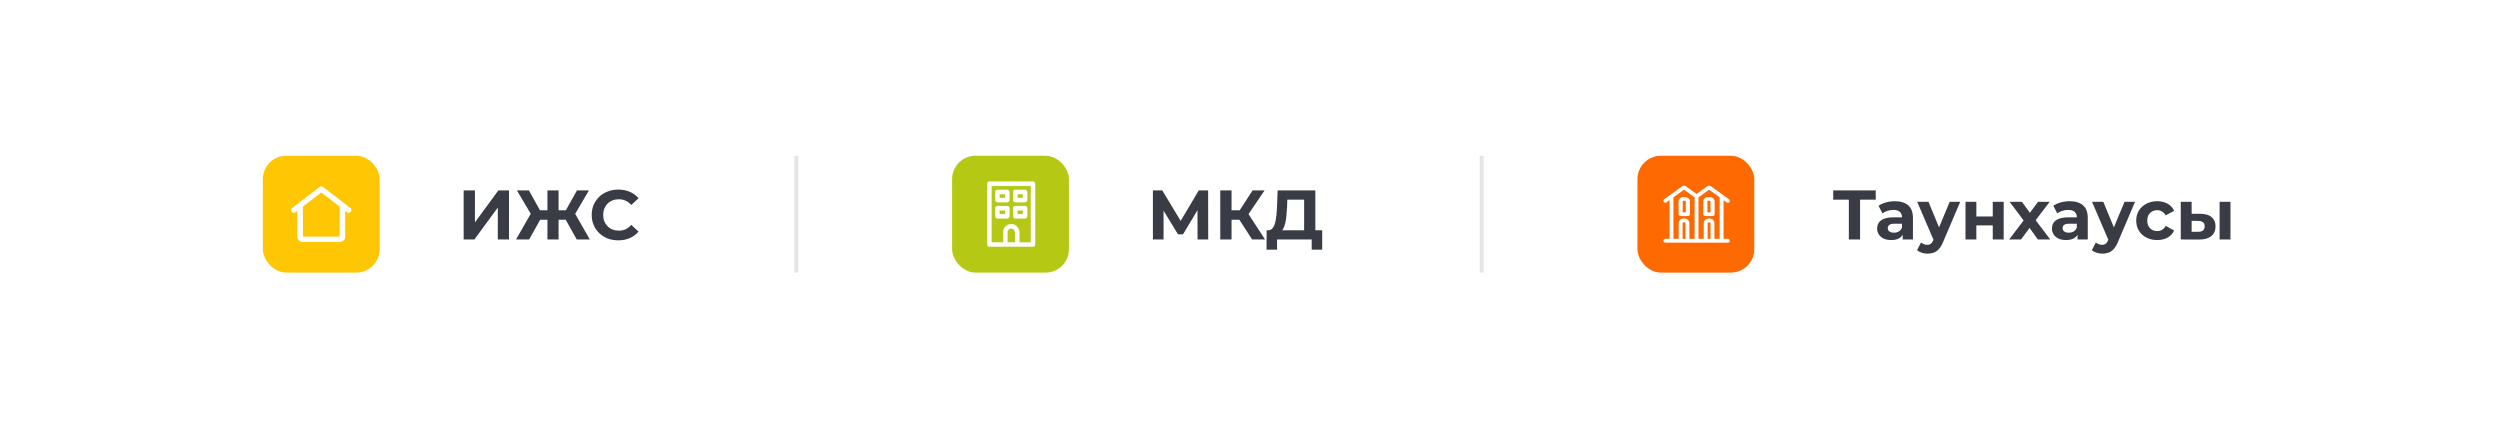<?xml version="1.0" encoding="UTF-8"?> <svg xmlns="http://www.w3.org/2000/svg" width="642" height="110" viewBox="0 0 642 110" fill="none"><g filter="url(#filter0_d_8697_738)"><rect x="30" y="30" width="582" height="50" rx="10" fill="white" shape-rendering="crispEdges"></rect><rect x="67.5" y="40" width="30" height="30" rx="6" fill="#FFC703"></rect><path d="M82.131 48.103C82.347 47.937 82.653 47.937 82.869 48.103L89.9 53.51C90.156 53.707 90.197 54.067 89.988 54.312C89.871 54.45 89.7 54.519 89.531 54.519C89.402 54.519 89.271 54.479 89.162 54.395L88.525 53.905L88.525 60.824C88.525 61.496 87.92 62.022 87.205 62.022L77.795 62.022C77.08 62.022 76.475 61.496 76.475 60.824L76.475 53.905L75.838 54.395C75.586 54.588 75.218 54.553 75.012 54.312C74.803 54.067 74.844 53.707 75.1 53.51L82.131 48.103ZM77.656 52.997L77.656 60.824C77.656 60.825 77.658 60.838 77.683 60.856C77.708 60.874 77.748 60.889 77.795 60.889L87.205 60.889C87.252 60.889 87.292 60.874 87.317 60.856C87.342 60.839 87.344 60.825 87.344 60.824L87.344 52.997L82.5 49.27L77.656 52.997Z" fill="white" stroke="white" stroke-width="0.244"></path><path d="M119.066 61.5V48.9H121.964V57.108L127.976 48.9H130.712V61.5H127.832V53.31L121.82 61.5H119.066ZM148.105 61.5L144.721 55.434L147.187 54.012L151.471 61.5H148.105ZM142.579 56.424V53.994H146.503V56.424H142.579ZM147.349 55.524L144.649 55.2L148.159 48.9H151.237L147.349 55.524ZM135.883 61.5H132.517L136.801 54.012L139.267 55.434L135.883 61.5ZM143.443 61.5H140.581V48.9H143.443V61.5ZM141.427 56.424H137.485V53.994H141.427V56.424ZM136.657 55.524L132.751 48.9H135.829L139.321 55.2L136.657 55.524ZM158.774 61.716C157.802 61.716 156.896 61.56 156.056 61.248C155.228 60.924 154.508 60.468 153.896 59.88C153.284 59.292 152.804 58.602 152.456 57.81C152.12 57.018 151.952 56.148 151.952 55.2C151.952 54.252 152.12 53.382 152.456 52.59C152.804 51.798 153.284 51.108 153.896 50.52C154.52 49.932 155.246 49.482 156.074 49.17C156.902 48.846 157.808 48.684 158.792 48.684C159.884 48.684 160.868 48.876 161.744 49.26C162.632 49.632 163.376 50.184 163.976 50.916L162.104 52.644C161.672 52.152 161.192 51.786 160.664 51.546C160.136 51.294 159.56 51.168 158.936 51.168C158.348 51.168 157.808 51.264 157.316 51.456C156.824 51.648 156.398 51.924 156.038 52.284C155.678 52.644 155.396 53.07 155.192 53.562C155 54.054 154.904 54.6 154.904 55.2C154.904 55.8 155 56.346 155.192 56.838C155.396 57.33 155.678 57.756 156.038 58.116C156.398 58.476 156.824 58.752 157.316 58.944C157.808 59.136 158.348 59.232 158.936 59.232C159.56 59.232 160.136 59.112 160.664 58.872C161.192 58.62 161.672 58.242 162.104 57.738L163.976 59.466C163.376 60.198 162.632 60.756 161.744 61.14C160.868 61.524 159.878 61.716 158.774 61.716Z" fill="#393C45"></path><path opacity="0.3" d="M204.5 40L204.5 70" stroke="#A5A9B6"></path><rect x="244.5" y="40" width="30" height="30" rx="6" fill="#B5C814"></rect><path d="M258.672 48.769C258.962 48.769 259.196 49.009 259.196 49.303V51.375C259.196 51.669 258.962 51.909 258.672 51.909H256.133C255.842 51.909 255.607 51.669 255.607 51.375V49.303C255.608 49.009 255.842 48.769 256.133 48.769H258.672ZM256.657 50.841H258.146V49.837H256.657V50.841Z" fill="white" stroke="white" stroke-width="0.098"></path><path d="M263.242 48.769C263.533 48.769 263.766 49.009 263.767 49.303V51.375C263.767 51.669 263.533 51.909 263.242 51.909H260.703C260.412 51.909 260.178 51.669 260.178 51.375V49.303C260.178 49.009 260.412 48.769 260.703 48.769H263.242ZM261.228 50.841H262.717V49.837H261.228V50.841Z" fill="white" stroke="white" stroke-width="0.098"></path><path d="M263.242 52.911C263.533 52.911 263.766 53.151 263.767 53.445V55.517C263.767 55.812 263.533 56.051 263.242 56.052H260.703C260.412 56.052 260.178 55.812 260.178 55.517V53.445C260.178 53.151 260.412 52.911 260.703 52.911H263.242ZM261.228 54.983H262.717V53.979H261.228V54.983Z" fill="white" stroke="white" stroke-width="0.098"></path><path d="M258.672 52.911C258.962 52.911 259.196 53.151 259.196 53.445V55.517C259.196 55.812 258.962 56.051 258.672 56.052H256.133C255.842 56.052 255.607 55.812 255.607 55.517V53.445C255.608 53.151 255.842 52.911 256.133 52.911H258.672ZM256.657 54.983H258.146V53.979H256.657V54.983Z" fill="white" stroke="white" stroke-width="0.098"></path><path d="M265.273 46.663C265.564 46.663 265.798 46.903 265.798 47.197V62.801C265.798 63.095 265.564 63.335 265.273 63.335H254.07C253.78 63.335 253.545 63.095 253.545 62.801V47.197C253.545 46.903 253.78 46.663 254.07 46.663H265.273ZM254.595 62.266H257.64V59.661C257.64 58.51 258.557 57.573 259.688 57.573C260.818 57.573 261.735 58.51 261.735 59.661V62.266H264.749V47.731H254.595V62.266ZM259.688 58.641C259.138 58.641 258.688 59.097 258.688 59.661V62.266H260.687V59.661C260.687 59.097 260.237 58.641 259.688 58.641Z" fill="white" stroke="white" stroke-width="0.098"></path><path d="M296.066 61.5V48.9H298.478L303.842 57.792H302.564L307.838 48.9H310.25L310.268 61.5H307.532L307.514 53.094H308.036L303.806 60.168H302.51L298.19 53.094H298.802V61.5H296.066ZM321.552 61.5L317.628 55.434L319.986 54.012L324.864 61.5H321.552ZM313.362 61.5V48.9H316.26V61.5H313.362ZM315.414 56.424V53.994H319.806V56.424H315.414ZM320.256 55.524L317.574 55.2L321.66 48.9H324.738L320.256 55.524ZM334.898 60.204V51.276H330.578L330.524 53.112C330.488 53.892 330.434 54.63 330.362 55.326C330.302 56.022 330.206 56.658 330.074 57.234C329.942 57.798 329.768 58.278 329.552 58.674C329.348 59.07 329.09 59.352 328.778 59.52L325.664 59.124C326.096 59.136 326.45 58.986 326.726 58.674C327.014 58.362 327.242 57.924 327.41 57.36C327.578 56.784 327.698 56.112 327.77 55.344C327.854 54.576 327.914 53.742 327.95 52.842L328.094 48.9H337.778V60.204H334.898ZM325.25 64.11L325.268 59.124H339.542V64.11H336.842V61.5H327.95V64.11H325.25Z" fill="#393C45"></path><path opacity="0.3" d="M380.5 40L380.5 70" stroke="#A5A9B6"></path><rect x="420.5" y="40" width="30" height="30" rx="6" fill="#FE6902"></rect><path fill-rule="evenodd" clip-rule="evenodd" d="M433.411 55.487H431.627C431.312 55.487 431.057 55.261 431.057 54.982V51.725C431.057 51.111 431.62 50.612 432.312 50.612H432.726C433.418 50.612 433.982 51.111 433.982 51.725V54.982C433.982 55.261 433.726 55.487 433.411 55.487ZM432.122 52.954V54.543H432.916V52.954V51.725C432.916 51.632 432.831 51.557 432.726 51.557H432.312C432.207 51.557 432.122 51.632 432.122 51.725V52.954Z" fill="white"></path><path fill-rule="evenodd" clip-rule="evenodd" d="M437.395 51.725C437.395 51.111 437.958 50.612 438.65 50.612H439.064C439.756 50.612 440.32 51.111 440.32 51.725V54.982C440.32 55.261 440.064 55.487 439.749 55.487H437.965C437.65 55.487 437.395 55.261 437.395 54.982V51.725ZM438.46 52.954V54.543H439.254V52.954V51.725C439.254 51.632 439.169 51.557 439.064 51.557H438.65C438.545 51.557 438.46 51.632 438.46 51.725V52.954Z" fill="white"></path><path d="M443.719 61.32H442.612V51.398L443.425 51.985C443.513 52.049 443.616 52.08 443.718 52.08C443.873 52.08 444.025 52.009 444.123 51.875C444.285 51.653 444.236 51.343 444.012 51.182L439.398 47.851C439.096 47.633 438.691 47.633 438.39 47.851L435.676 49.81L432.961 47.851C432.66 47.633 432.255 47.633 431.953 47.851L427.362 51.165C427.139 51.326 427.089 51.636 427.252 51.858C427.414 52.08 427.727 52.129 427.95 51.968L428.739 51.398V61.32H427.656C427.38 61.32 427.156 61.542 427.156 61.816C427.156 62.09 427.38 62.312 427.656 62.312H443.719C443.995 62.312 444.219 62.09 444.219 61.816C444.219 61.542 443.995 61.32 443.719 61.32ZM432.829 61.32H432.085V57.292C432.085 57.194 432.165 57.114 432.264 57.114H432.65C432.749 57.114 432.829 57.194 432.829 57.292V61.32ZM435.176 61.32H433.829V57.292C433.829 56.647 433.3 56.121 432.65 56.121H432.264C431.614 56.121 431.085 56.647 431.085 57.292V61.32H429.739V50.677L432.457 48.714L435.176 50.677V61.32ZM439.266 61.32H438.522V57.292C438.522 57.194 438.602 57.114 438.701 57.114H439.087C439.186 57.114 439.266 57.194 439.266 57.292V61.32ZM441.612 61.32H440.266V57.292C440.266 56.647 439.737 56.121 439.087 56.121H438.701C438.051 56.121 437.522 56.647 437.522 57.292V61.32H436.176V50.677L436.68 50.312L438.894 48.714L441.612 50.677V61.32H441.612Z" fill="white"></path><path d="M474.784 61.5V50.61L475.45 51.276H470.77V48.9H481.696V51.276H477.016L477.664 50.61V61.5H474.784ZM488.615 61.5V59.61L488.435 59.196V55.812C488.435 55.212 488.249 54.744 487.877 54.408C487.517 54.072 486.959 53.904 486.203 53.904C485.687 53.904 485.177 53.988 484.673 54.156C484.181 54.312 483.761 54.528 483.413 54.804L482.405 52.842C482.933 52.47 483.569 52.182 484.313 51.978C485.057 51.774 485.813 51.672 486.581 51.672C488.057 51.672 489.203 52.02 490.019 52.716C490.835 53.412 491.243 54.498 491.243 55.974V61.5H488.615ZM485.663 61.644C484.907 61.644 484.259 61.518 483.719 61.266C483.179 61.002 482.765 60.648 482.477 60.204C482.189 59.76 482.045 59.262 482.045 58.71C482.045 58.134 482.183 57.63 482.459 57.198C482.747 56.766 483.197 56.43 483.809 56.19C484.421 55.938 485.219 55.812 486.203 55.812H488.777V57.45H486.509C485.849 57.45 485.393 57.558 485.141 57.774C484.901 57.99 484.781 58.26 484.781 58.584C484.781 58.944 484.919 59.232 485.195 59.448C485.483 59.652 485.873 59.754 486.365 59.754C486.833 59.754 487.253 59.646 487.625 59.43C487.997 59.202 488.267 58.872 488.435 58.44L488.867 59.736C488.663 60.36 488.291 60.834 487.751 61.158C487.211 61.482 486.515 61.644 485.663 61.644ZM494.996 65.136C494.492 65.136 493.994 65.058 493.502 64.902C493.01 64.746 492.608 64.53 492.296 64.254L493.322 62.256C493.538 62.448 493.784 62.598 494.06 62.706C494.348 62.814 494.63 62.868 494.906 62.868C495.302 62.868 495.614 62.772 495.842 62.58C496.082 62.4 496.298 62.094 496.49 61.662L496.994 60.474L497.21 60.168L500.684 51.816H503.384L499.01 62.094C498.698 62.874 498.338 63.486 497.93 63.93C497.534 64.374 497.09 64.686 496.598 64.866C496.118 65.046 495.584 65.136 494.996 65.136ZM496.652 61.878L492.332 51.816H495.23L498.578 59.916L496.652 61.878ZM504.739 61.5V51.816H507.529V55.596H511.741V51.816H514.549V61.5H511.741V57.882H507.529V61.5H504.739ZM515.941 61.5L520.279 55.812L520.225 57.36L516.067 51.816H519.217L521.845 55.434L520.657 55.47L523.375 51.816H526.363L522.187 57.306V55.794L526.507 61.5H523.321L520.567 57.648L521.737 57.81L519.001 61.5H515.941ZM533.509 61.5V59.61L533.329 59.196V55.812C533.329 55.212 533.143 54.744 532.771 54.408C532.411 54.072 531.853 53.904 531.097 53.904C530.581 53.904 530.071 53.988 529.567 54.156C529.075 54.312 528.655 54.528 528.307 54.804L527.299 52.842C527.827 52.47 528.463 52.182 529.207 51.978C529.951 51.774 530.707 51.672 531.475 51.672C532.951 51.672 534.097 52.02 534.913 52.716C535.729 53.412 536.137 54.498 536.137 55.974V61.5H533.509ZM530.557 61.644C529.801 61.644 529.153 61.518 528.613 61.266C528.073 61.002 527.659 60.648 527.371 60.204C527.083 59.76 526.939 59.262 526.939 58.71C526.939 58.134 527.077 57.63 527.353 57.198C527.641 56.766 528.091 56.43 528.703 56.19C529.315 55.938 530.113 55.812 531.097 55.812H533.671V57.45H531.403C530.743 57.45 530.287 57.558 530.035 57.774C529.795 57.99 529.675 58.26 529.675 58.584C529.675 58.944 529.813 59.232 530.089 59.448C530.377 59.652 530.767 59.754 531.259 59.754C531.727 59.754 532.147 59.646 532.519 59.43C532.891 59.202 533.161 58.872 533.329 58.44L533.761 59.736C533.557 60.36 533.185 60.834 532.645 61.158C532.105 61.482 531.409 61.644 530.557 61.644ZM539.891 65.136C539.387 65.136 538.889 65.058 538.397 64.902C537.905 64.746 537.503 64.53 537.191 64.254L538.217 62.256C538.433 62.448 538.679 62.598 538.955 62.706C539.243 62.814 539.525 62.868 539.801 62.868C540.197 62.868 540.509 62.772 540.737 62.58C540.977 62.4 541.193 62.094 541.385 61.662L541.889 60.474L542.105 60.168L545.579 51.816H548.279L543.905 62.094C543.593 62.874 543.233 63.486 542.825 63.93C542.429 64.374 541.985 64.686 541.493 64.866C541.013 65.046 540.479 65.136 539.891 65.136ZM541.547 61.878L537.227 51.816H540.125L543.473 59.916L541.547 61.878ZM553.978 61.644C552.934 61.644 552.004 61.434 551.188 61.014C550.372 60.582 549.73 59.988 549.262 59.232C548.806 58.476 548.578 57.618 548.578 56.658C548.578 55.686 548.806 54.828 549.262 54.084C549.73 53.328 550.372 52.74 551.188 52.32C552.004 51.888 552.934 51.672 553.978 51.672C554.998 51.672 555.886 51.888 556.642 52.32C557.398 52.74 557.956 53.346 558.316 54.138L556.138 55.308C555.886 54.852 555.568 54.516 555.184 54.3C554.812 54.084 554.404 53.976 553.96 53.976C553.48 53.976 553.048 54.084 552.664 54.3C552.28 54.516 551.974 54.822 551.746 55.218C551.53 55.614 551.422 56.094 551.422 56.658C551.422 57.222 551.53 57.702 551.746 58.098C551.974 58.494 552.28 58.8 552.664 59.016C553.048 59.232 553.48 59.34 553.96 59.34C554.404 59.34 554.812 59.238 555.184 59.034C555.568 58.818 555.886 58.476 556.138 58.008L558.316 59.196C557.956 59.976 557.398 60.582 556.642 61.014C555.886 61.434 554.998 61.644 553.978 61.644ZM569.994 61.5V51.816H572.784V61.5H569.994ZM565.116 54.912C566.388 54.924 567.342 55.212 567.978 55.776C568.626 56.328 568.95 57.114 568.95 58.134C568.95 59.202 568.584 60.036 567.852 60.636C567.12 61.224 566.082 61.518 564.738 61.518L560.022 61.5V51.816H562.812V54.912H565.116ZM564.486 59.52C565.026 59.532 565.44 59.418 565.728 59.178C566.016 58.938 566.16 58.578 566.16 58.098C566.16 57.618 566.016 57.276 565.728 57.072C565.44 56.856 565.026 56.742 564.486 56.73L562.812 56.712V59.52H564.486Z" fill="#393C45"></path></g><defs><filter id="filter0_d_8697_738" x="0" y="0" width="642" height="110" filterUnits="userSpaceOnUse" color-interpolation-filters="sRGB"><feFlood flood-opacity="0" result="BackgroundImageFix"></feFlood><feColorMatrix in="SourceAlpha" type="matrix" values="0 0 0 0 0 0 0 0 0 0 0 0 0 0 0 0 0 0 127 0" result="hardAlpha"></feColorMatrix><feOffset></feOffset><feGaussianBlur stdDeviation="15"></feGaussianBlur><feComposite in2="hardAlpha" operator="out"></feComposite><feColorMatrix type="matrix" values="0 0 0 0 0 0 0 0 0 0 0 0 0 0 0 0 0 0 0.15 0"></feColorMatrix><feBlend mode="normal" in2="BackgroundImageFix" result="effect1_dropShadow_8697_738"></feBlend><feBlend mode="normal" in="SourceGraphic" in2="effect1_dropShadow_8697_738" result="shape"></feBlend></filter></defs></svg> 